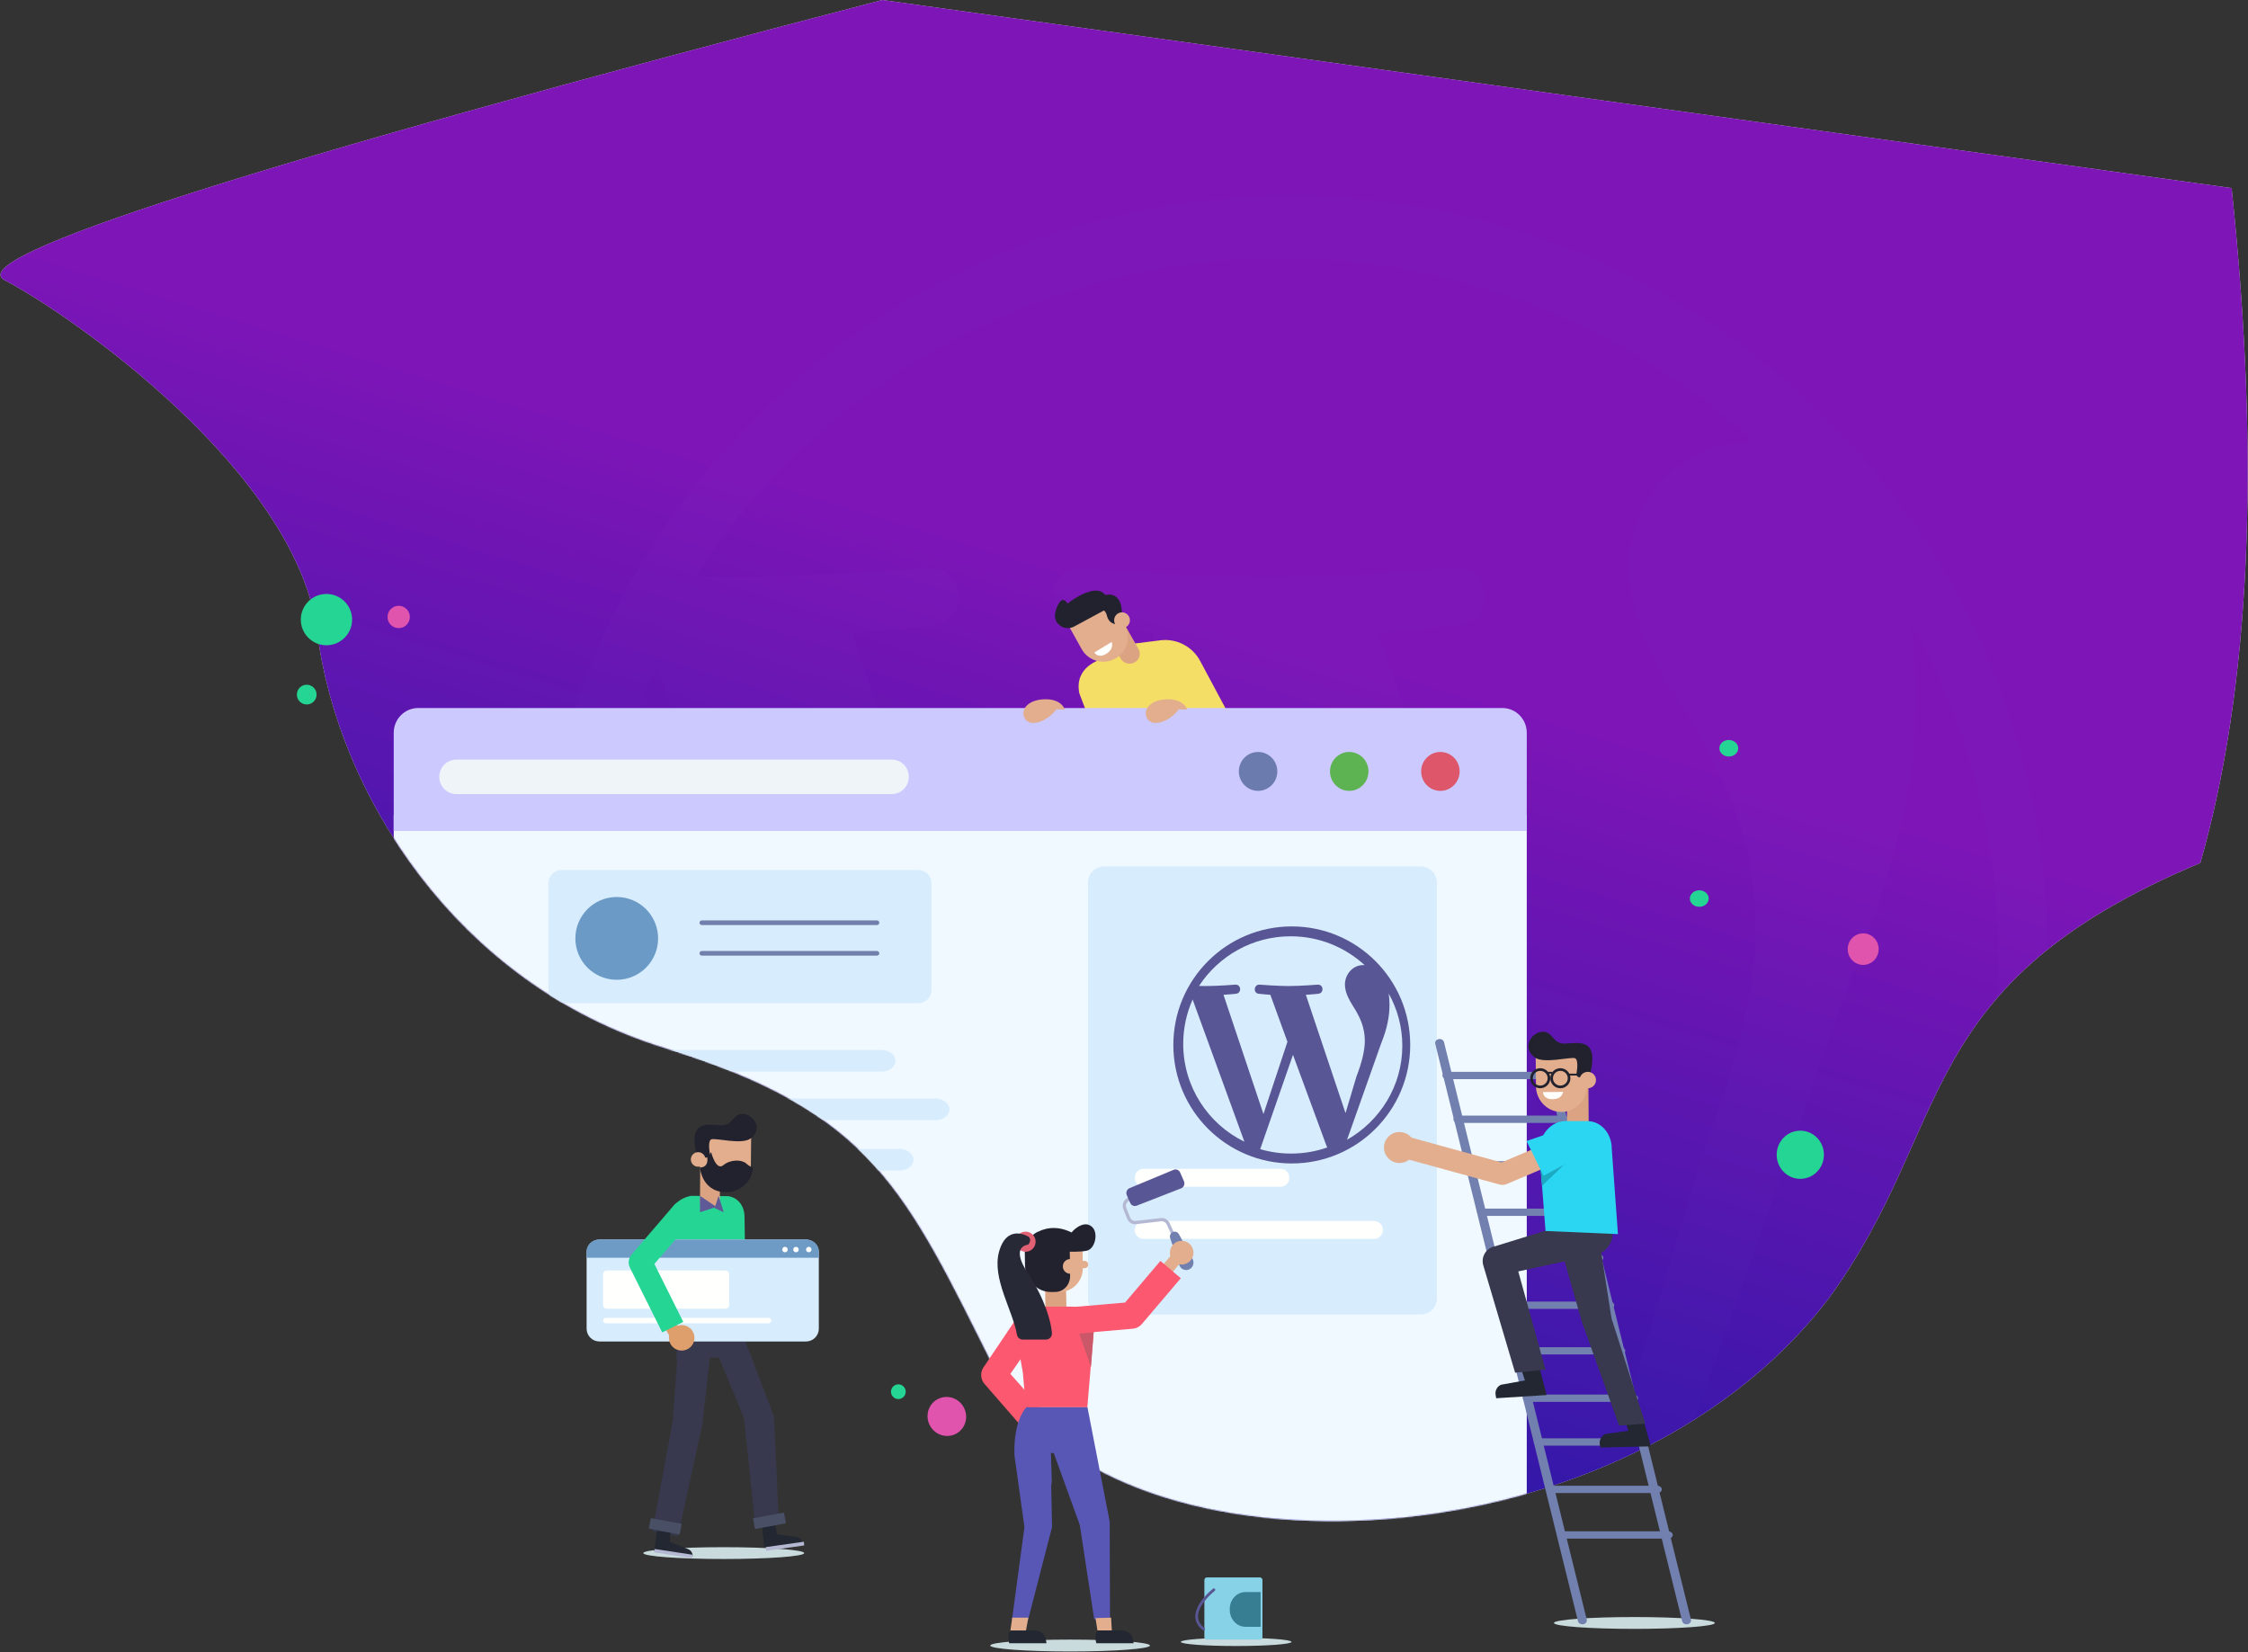 <?xml version="1.0" encoding="UTF-8" standalone="no"?>
<svg width="1996px" height="1467px" viewBox="0 0 1996 1467" version="1.1" xmlns="http://www.w3.org/2000/svg" xmlns:xlink="http://www.w3.org/1999/xlink">
    <rect x="0" y="0" width="1996" height="1467" fill="#333333" stroke="none"/>
    <!-- Generator: Sketch 49 (51002) - http://www.bohemiancoding.com/sketch -->
    <title>banner Graphics</title>
    <desc>Created with Sketch.</desc>
    <defs>
        <linearGradient x1="55.502%" y1="39.315%" x2="30.446%" y2="96.691%" id="linearGradient-1">
            <stop stop-color="#7D15B7" offset="0%"></stop>
            <stop stop-color="#1417A2" offset="100%"></stop>
        </linearGradient>
        <path d="M5.258,248.797 C63.656,279.268 264.767,419.078 282.622,561.025 C300.477,702.972 405.397,873.061 590.847,930.247 C776.297,987.434 804.259,1055.723 885.044,1217.075 C980.04,1406.809 1434.437,1401.735 1624.501,1152.998 C1737.402,998.427 1696.582,874.219 1954.676,766.128 C1998.994,611.146 2008.25,411.431 1982.444,166.984 L784.384,0 C226.034,145.551 -33.674,228.484 5.258,248.797 Z" id="path-2"></path>
    </defs>
    <g id="Page-1" stroke="none" stroke-width="1" fill="none" fill-rule="evenodd">
        <g id="banner-Graphics" transform="translate(-1, 0)">
            <g id="Group">
                <mask id="mask-3" fill="white">
                    <use xlink:href="#path-2"></use>
                </mask>
                <g id="Mask" fill-rule="nonzero">
                    <use fill="#D8D8D8" fill-rule="evenodd" xlink:href="#path-2"></use>
                    <use fill="url(#linearGradient-1)" fill-rule="evenodd" xlink:href="#path-2"></use>
                </g>
                <path d="M474.963,846.153 C474.963,1217.597 775.877,1518.692 1147.097,1518.692 C1518.318,1518.692 1819.232,1217.597 1819.232,846.153 C1818.919,474.71 1518.005,173.615 1147.097,173.615 C775.877,173.615 474.963,474.71 474.963,846.153 Z M531.047,843.361 C531.047,753.408 550.178,668.139 584.118,590.992 L876.316,1401.195 C671.747,1300.622 531.047,1088.545 531.047,843.361 Z M1138.833,1462.574 C1078.044,1462.574 1019.437,1453.925 963.947,1437.553 L1149.744,903.148 L1339.904,1419.327 C1341.151,1422.416 1342.71,1425.197 1344.268,1427.668 C1279.739,1450.527 1210.844,1462.574 1138.833,1462.574 Z M1654.632,839.351 C1690.549,751.146 1702.627,680.395 1702.627,617.747 C1702.627,594.995 1701.038,573.801 1698.177,554.165 C1747.445,642.37 1775.416,743.354 1775.416,850.883 C1775.416,1079.032 1649.228,1278.506 1461.695,1385.412 L1654.632,839.351 Z M1508.392,650.7 C1531.921,692.23 1559.842,745.716 1559.842,822.799 C1559.842,876.285 1543.842,943.614 1512.47,1024.787 L1450.353,1232.754 L1225.102,561.661 C1262.748,559.459 1296.316,555.683 1296.316,555.683 C1329.885,551.593 1325.806,502.197 1292.552,504.085 C1292.552,504.085 1191.534,511.95 1126.593,511.95 C1065.418,511.95 962.517,504.085 962.517,504.085 C928.949,502.197 925.184,553.795 958.439,555.683 C958.439,555.683 990.125,559.459 1023.693,561.661 L1120.633,828.147 L984.478,1238.102 L757.657,561.661 C795.304,559.459 828.872,555.683 828.872,555.683 C862.44,551.593 858.362,502.197 824.794,504.085 C824.794,504.085 724.089,511.95 658.835,511.95 C647.228,511.95 633.424,511.636 618.679,511.321 C730.05,341.739 921.42,229.733 1138.828,229.733 C1301.022,229.733 1448.471,292.028 1559.215,393.652 C1556.705,393.337 1553.881,393.023 1551.372,393.023 C1490.196,393.023 1446.903,446.509 1446.903,503.77 C1447.216,555.683 1476.706,599.416 1508.392,650.7 Z" id="WordPress" fill="#FFFFFF" fill-rule="nonzero" opacity="0.081" mask="url(#mask-3)"></path>
                <g id="top-man" mask="url(#mask-3)">
                    <g transform="translate(937.658, 524.352)">
                        <path d="M40.678,61.195 C40.678,61.195 16.725,67.553 21.716,91.32 L28.374,108.729 L152.479,106.383 L128.972,62.461 C122.082,49.591 108.044,42.305 93.622,44.116 L58.984,48.463 L40.678,61.195" id="Fill-24" fill="#F4DE66"></path>
                        <path d="M70.587,63.846 C66.223,66.115 60.789,64.551 58.399,60.336 L43.816,34.59 L59.759,26.305 L74.24,51.873 C76.669,56.153 75.024,61.539 70.587,63.846" id="Fill-25" fill="#DCA382"></path>
                        <path d="M53.523,60.404 C42.929,66.234 29.579,62.414 23.713,51.87 L10.516,28.136 L48.909,7.015 L62.102,30.744 C67.967,41.293 64.127,54.569 53.523,60.404" id="Fill-26" fill="#E3AE8E"></path>
                        <path d="M55.031,29.803 C55.031,29.803 48.066,30.406 46.073,21.905 C44.08,13.409 33.3,15.706 33.3,15.706 L43.466,4.33 C43.466,4.33 59.469,-2.119 59.589,21.087 L55.031,29.803" id="Fill-27" fill="#22222F"></path>
                        <path d="M46.504,16.025 L17.099,31.891 C13.189,34.005 8.306,33.793 4.695,31.128 C0.451,27.993 -1.743,23.426 1.694,14.933 C6.769,2.405 11.163,11.496 11.163,11.496 C11.163,11.496 42.125,-13.264 47.321,9.89 L46.504,16.025" id="Fill-28" fill="#22222F"></path>
                        <path d="M65.722,22.91 C67.597,26.303 66.368,30.566 62.983,32.442 C59.592,34.318 55.328,33.088 53.457,29.7 C51.583,26.308 52.807,22.045 56.197,20.169 C59.583,18.292 63.847,19.522 65.722,22.91" id="Fill-29" fill="#E3AE8E"></path>
                        <path d="M35.053,54.901 L50.388,45.596 C50.388,45.596 53.192,52.148 44.613,56.648 C37.847,60.196 35.053,54.901 35.053,54.901" id="Fill-30" fill="#FFFFFE"></path>
                    </g>
                </g>
                <g id="window" mask="url(#mask-3)">
                    <g transform="translate(350.586, 628.592)">
                        <path d="M0,118.181 C32.476,172.747 64.958,205.74 95.506,230.772 C228.143,347.873 334.475,282.627 450.575,466.45 C478.726,515.041 503.134,569.089 514.435,585.077 C623.621,748.681 904.469,742.283 1006.033,708.482 L1006.033,94.972 L0,94.972 L0,118.181 Z" id="Fill-25" fill="#F0F9FF"></path>
                        <path d="M21.67,0 C9.704,0 0,9.844 0,21.981 L0,109.112 L1006.033,109.112 L1006.033,21.981 C1006.033,9.844 996.328,0 984.363,0 L21.67,0 Z" id="Fill-29" fill="#CCC9FF"></path>
                        <path d="M784.542,56.272 C784.542,65.81 776.893,73.543 767.461,73.543 C758.028,73.543 750.379,65.81 750.379,56.272 C750.379,46.735 758.028,39.006 767.461,39.006 C776.893,39.006 784.542,46.735 784.542,56.272" id="Fill-30" fill="#6B7BAE"></path>
                        <path d="M865.477,56.272 C865.477,65.81 857.828,73.543 848.396,73.543 C838.968,73.543 831.319,65.81 831.319,56.272 C831.319,46.735 838.968,39.006 848.396,39.006 C857.828,39.006 865.477,46.735 865.477,56.272" id="Fill-31" fill="#5DB351"></path>
                        <path d="M946.417,56.272 C946.417,65.81 938.768,73.543 929.34,73.543 C919.908,73.543 912.259,65.81 912.259,56.272 C912.259,46.735 919.908,39.006 929.34,39.006 C938.768,39.006 946.417,46.735 946.417,56.272" id="Fill-32" fill="#DD5669"></path>
                        <path d="M442.231,76.404 L55.609,76.404 C47.247,76.404 40.47,69.551 40.47,61.097 C40.47,52.643 47.247,45.79 55.609,45.79 L442.231,45.79 C450.593,45.79 457.37,52.643 457.37,61.097 C457.37,69.551 450.593,76.404 442.231,76.404" id="Fill-33" fill="#EFF4F8"></path>
                    </g>
                </g>
                <g id="Group-7" mask="url(#mask-3)">
                    <g transform="translate(487.917, 772.397)">
                        <path d="M328.388,118.24 L11.754,118.24 C5.263,118.24 0,112.994 0,106.531 L0,11.709 C0,5.246 5.263,0 11.754,0 L328.388,0 C334.886,0 340.135,5.246 340.135,11.709 L340.135,106.531 C340.135,112.994 334.886,118.24 328.388,118.24" id="Fill-50" fill="#D7ECFD"></path>
                        <path d="M295.859,178.958 L12.338,178.958 C5.531,178.958 0,174.666 0,169.374 C0,164.076 5.531,159.784 12.338,159.784 L295.859,159.784 C302.676,159.784 308.197,164.076 308.197,169.374 C308.197,174.666 302.676,178.958 295.859,178.958" id="Fill-51" fill="#D7ECFD"></path>
                        <path d="M343.685,222.099 L156.129,222.099 C149.282,222.099 143.719,217.802 143.719,212.512 C143.719,207.216 149.282,202.925 156.129,202.925 L343.685,202.925 C350.55,202.925 356.104,207.216 356.104,212.512 C356.104,217.802 350.55,222.099 343.685,222.099" id="Fill-52" fill="#D7ECFD"></path>
                        <path d="M311.747,266.839 L124.191,266.839 C117.344,266.839 111.781,262.548 111.781,257.252 C111.781,251.955 117.344,247.665 124.191,247.665 L311.747,247.665 C318.612,247.665 324.166,251.955 324.166,257.252 C324.166,262.548 318.612,266.839 311.747,266.839" id="Fill-53" fill="#D7ECFD"></path>
                        <path d="M97.41,60.718 C97.41,81.016 80.96,97.468 60.681,97.468 C40.389,97.468 23.953,81.016 23.953,60.718 C23.953,40.42 40.389,23.968 60.681,23.968 C80.96,23.968 97.41,40.42 97.41,60.718" id="Fill-55" fill="#6A9AC5"></path>
                        <path d="M291.601,48.887 L136.369,48.887 C135.137,48.887 134.138,47.961 134.138,46.81 C134.138,45.666 135.137,44.739 136.369,44.739 L291.601,44.739 C292.833,44.739 293.825,45.666 293.825,46.81 C293.825,47.961 292.833,48.887 291.601,48.887" id="Fill-56" fill="#707FAC"></path>
                        <path d="M291.601,76.051 L136.369,76.051 C135.137,76.051 134.138,75.124 134.138,73.98 C134.138,72.829 135.137,71.903 136.369,71.903 L291.601,71.903 C292.833,71.903 293.825,72.829 293.825,73.98 C293.825,75.124 292.833,76.051 291.601,76.051" id="Fill-57" fill="#707FAC"></path>
                    </g>
                </g>
                <path d="M946.421,629.942 C946.421,629.942 943.698,620.029 927.622,620.854 C911.552,621.678 906.368,632.146 911.552,638.756 C916.726,645.372 930.35,640.911 939.068,629.78 L946.421,629.942" id="Fill-154" fill="#E3AE8E" mask="url(#mask-3)"></path>
                <path d="M1055.084,629.942 C1055.084,629.942 1052.361,620.029 1036.291,620.854 C1020.211,621.678 1015.037,632.146 1020.211,638.756 C1025.385,645.372 1039.009,640.911 1047.731,629.78 L1055.084,629.942" id="Fill-155" fill="#E3AE8E" mask="url(#mask-3)"></path>
                <g id="Group-3" mask="url(#mask-3)">
                    <g transform="translate(966.98, 769.202)">
                        <path d="M295.469,397.862 L14.325,397.862 C6.422,397.862 0,391.442 0,383.526 L0,14.336 C0,6.42 6.422,0 14.325,0 L295.469,0 C303.386,0 309.794,6.42 309.794,14.336 L309.794,383.526 C309.794,391.442 303.386,397.862 295.469,397.862" id="Fill-54" fill="#D7ECFD"></path>
                        <path d="M49.341,284.415 L171.028,284.415 C175.349,284.415 178.85,280.834 178.85,276.422 C178.85,272.011 175.349,268.437 171.028,268.437 L49.341,268.437 C45.02,268.437 41.519,272.011 41.519,276.422 C41.519,280.834 45.02,284.415 49.341,284.415" id="Fill-58" fill="#FFFFFE"></path>
                        <path d="M49.408,330.752 L253.999,330.752 C258.357,330.752 261.888,327.178 261.888,322.767 C261.888,318.355 258.357,314.774 253.999,314.774 L49.408,314.774 C45.05,314.774 41.519,318.355 41.519,322.767 C41.519,327.178 45.05,330.752 49.408,330.752" id="Fill-59" fill="#FFFFFE"></path>
                    </g>
                </g>
                <g id="iconfinder_wordpress-logo_1269924" mask="url(#mask-3)" fill="#585694" fill-rule="nonzero">
                    <g transform="translate(1042.816, 822.479)" id="WordPress">
                        <path d="M0,105.221 C0,163.335 47.079,210.442 105.158,210.442 C163.237,210.442 210.316,163.335 210.316,105.221 C210.267,47.107 163.188,0 105.158,0 C47.079,0 0,47.107 0,105.221 Z M8.763,104.217 C8.763,90.198 11.773,76.909 17.114,64.886 L63.095,191.152 C30.904,175.478 8.763,142.427 8.763,104.217 Z M104.517,201.674 C94.993,201.674 85.81,200.318 77.116,197.752 L106.227,113.99 L136.021,194.895 C136.217,195.38 136.461,195.815 136.705,196.203 C126.595,199.786 115.8,201.674 104.517,201.674 Z M184.412,104.148 C190.03,90.378 191.919,79.332 191.919,69.552 C191.919,66 191.671,62.691 191.223,59.625 C198.93,73.396 203.305,89.161 203.305,105.948 C203.305,141.567 183.566,172.708 154.232,189.398 L184.412,104.148 Z M161.957,74.659 C165.638,81.159 170.005,89.531 170.005,101.596 C170.005,109.968 167.503,120.506 162.595,133.212 L152.879,165.763 L117.644,60.722 C123.532,60.378 128.783,59.787 128.783,59.787 C134.034,59.147 133.396,51.415 128.194,51.71 C128.194,51.71 112.393,52.942 102.235,52.942 C92.665,52.942 76.569,51.71 76.569,51.71 C71.318,51.415 70.729,59.491 75.931,59.787 C75.931,59.787 80.887,60.378 86.138,60.722 L101.302,102.433 L80.004,166.6 L44.524,60.722 C50.413,60.378 55.664,59.787 55.664,59.787 C60.914,59.147 60.277,51.415 55.026,51.71 C55.026,51.71 39.273,52.942 29.066,52.942 C27.25,52.942 25.091,52.892 22.784,52.843 C40.205,26.3 70.14,8.768 104.148,8.768 C129.519,8.768 152.584,18.519 169.907,34.425 C169.515,34.376 169.073,34.327 168.68,34.327 C159.111,34.327 152.339,42.699 152.339,51.661 C152.388,59.787 157.001,66.632 161.957,74.659 Z"></path>
                    </g>
                </g>
            </g>
            <g id="Right-Man" transform="translate(1229.819, 915.978)">
                <path d="M293.77,524.901 C293.77,527.807 261.798,530.159 222.355,530.159 C182.915,530.159 150.943,527.807 150.943,524.901 C150.943,521.996 182.915,519.644 222.355,519.644 C261.798,519.644 293.77,521.996 293.77,524.901" id="Fill-7" fill="#CADBDD"></path>
                <path d="M268.671,526.119 C266.828,526.119 265.172,525.004 264.768,523.371 L138.047,10.698 C137.588,8.818 138.958,6.968 141.117,6.563 C143.25,6.129 145.399,7.352 145.857,9.232 L272.579,521.905 C273.047,523.785 271.672,525.64 269.519,526.04 L268.671,526.119" id="Fill-124" fill="#7180AF"></path>
                <path d="M176.167,526.119 C174.335,526.119 172.686,525.004 172.283,523.371 L45.536,10.698 C45.07,8.823 46.44,6.973 48.586,6.563 C50.736,6.129 52.853,7.352 53.319,9.232 L180.066,521.905 C180.532,523.78 179.167,525.635 177.012,526.04 L176.167,526.119" id="Fill-125" fill="#7180AF"></path>
                <path d="M150.154,42.09 L55.972,42.09 C53.748,42.09 51.937,40.643 51.937,38.852 C51.937,37.065 53.748,35.614 55.972,35.614 L150.154,35.614 C152.383,35.614 154.189,37.065 154.189,38.852 C154.189,40.643 152.383,42.09 150.154,42.09" id="Fill-126" fill="#7180AF"></path>
                <path d="M159.892,80.941 L65.71,80.941 C63.486,80.941 61.675,79.491 61.675,77.706 C61.675,75.916 63.486,74.466 65.71,74.466 L159.892,74.466 C162.116,74.466 163.927,75.916 163.927,77.706 C163.927,79.491 162.116,80.941 159.892,80.941" id="Fill-127" fill="#7180AF"></path>
                <path d="M171.253,121.412 L77.071,121.412 C74.848,121.412 73.037,119.961 73.037,118.174 C73.037,116.388 74.848,114.937 77.071,114.937 L171.253,114.937 C173.482,114.937 175.288,116.388 175.288,118.174 C175.288,119.961 173.482,121.412 171.253,121.412" id="Fill-128" fill="#7180AF"></path>
                <path d="M180.991,163.502 L86.805,163.502 C84.581,163.502 82.775,162.055 82.775,160.264 C82.775,158.477 84.581,157.026 86.805,157.026 L180.991,157.026 C183.215,157.026 185.026,158.477 185.026,160.264 C185.026,162.055 183.215,163.502 180.991,163.502" id="Fill-129" fill="#7180AF"></path>
                <path d="M190.73,203.972 L96.548,203.972 C94.324,203.972 92.513,202.521 92.513,200.735 C92.513,198.948 94.324,197.497 96.548,197.497 L190.73,197.497 C192.959,197.497 194.765,198.948 194.765,200.735 C194.765,202.521 192.959,203.972 190.73,203.972" id="Fill-130" fill="#7180AF"></path>
                <path d="M200.463,246.062 L106.281,246.062 C104.057,246.062 102.251,244.615 102.251,242.824 C102.251,241.042 104.057,239.586 106.281,239.586 L200.463,239.586 C202.687,239.586 204.503,241.042 204.503,242.824 C204.503,244.615 202.687,246.062 200.463,246.062" id="Fill-131" fill="#7180AF"></path>
                <path d="M210.211,286.532 L116.024,286.532 C113.801,286.532 111.99,285.077 111.99,283.295 C111.99,281.504 113.801,280.057 116.024,280.057 L210.211,280.057 C212.435,280.057 214.241,281.504 214.241,283.295 C214.241,285.077 212.435,286.532 210.211,286.532" id="Fill-132" fill="#7180AF"></path>
                <path d="M221.563,328.622 L127.38,328.622 C125.157,328.622 123.351,327.171 123.351,325.384 C123.351,323.598 125.157,322.147 127.38,322.147 L221.563,322.147 C223.791,322.147 225.602,323.598 225.602,325.384 C225.602,327.171 223.791,328.622 221.563,328.622" id="Fill-133" fill="#7180AF"></path>
                <path d="M231.311,367.474 L137.124,367.474 C134.9,367.474 133.089,366.024 133.089,364.234 C133.089,362.449 134.9,360.998 137.124,360.998 L231.311,360.998 C233.534,360.998 235.34,362.449 235.34,364.234 C235.34,366.024 233.534,367.474 231.311,367.474" id="Fill-134" fill="#7180AF"></path>
                <path d="M242.662,409.563 L148.48,409.563 C146.256,409.563 144.45,408.113 144.45,406.323 C144.45,404.543 146.256,403.088 148.48,403.088 L242.662,403.088 C244.886,403.088 246.702,404.543 246.702,406.323 C246.702,408.113 244.886,409.563 242.662,409.563" id="Fill-135" fill="#7180AF"></path>
                <path d="M252.405,450.034 L158.223,450.034 C155.999,450.034 154.189,448.587 154.189,446.796 C154.189,445.01 155.999,443.559 158.223,443.559 L252.405,443.559 C254.634,443.559 256.44,445.01 256.44,446.796 C256.44,448.587 254.634,450.034 252.405,450.034" id="Fill-136" fill="#7180AF"></path>
                <path d="M121.729,299.167 L137.456,296.245 L144.45,322.543 L99.669,325.384 L99.037,321.838 C98.735,318.165 100.633,314.895 103.94,313.419 L125.159,309.56 L121.729,299.167" id="Fill-137" fill="#222731"></path>
                <polyline id="Fill-138" fill="#DCA382" points="181.78 82.56 162.595 82.472 162.304 42.09 181.494 42.177 181.78 82.56"></polyline>
                <path d="M157.776,71.227 C145.294,71.345 135.087,61.14 134.972,48.438 L134.712,19.847 L179.896,19.426 L180.156,48.012 C180.272,60.714 170.248,71.11 157.776,71.227" id="Fill-139" fill="#E3AE8E"></path>
                <path d="M180.347,40.28 L173.82,40.47 C172.041,40.518 170.671,38.945 170.959,37.198 C171.729,32.49 172.577,24.408 169.487,23.495 C165.105,22.194 141.894,28.699 133.828,22.816 C122.466,14.535 130.279,0.798 140.364,0.036 C150.453,-0.726 149.191,10.948 160.957,10.506 C172.728,10.064 190.509,5.21 183.398,36.431 L180.347,40.28" id="Fill-140" fill="#22222F"></path>
                <path d="M188.272,42.83 C188.307,46.857 185.066,50.149 181.033,50.183 C176.995,50.223 173.695,46.99 173.665,42.968 C173.626,38.941 176.862,35.649 180.895,35.614 C184.932,35.58 188.233,38.813 188.272,42.83" id="Fill-141" fill="#E3AE8E"></path>
                <path d="M213.19,342.246 L229.054,339.954 L236.964,368.12 L192.021,369.093 L191.526,365.464 C191.378,361.723 193.403,358.484 196.776,357.128 L216.929,354.293 L213.19,342.246" id="Fill-142" fill="#222731"></path>
                <path d="M143.939,176.452 L98.839,190.428 C90.877,191.754 85.89,199.76 88.219,207.48 L116.458,302.721 L143.431,299.975 L119.25,212.808 L185.635,198.374 C195.397,197.507 202.88,189.328 202.88,179.533 L202.88,176.452 L143.939,176.452" id="Fill-143" fill="#38394E"></path>
                <polyline id="Fill-144" fill="#38394E" points="191.589 187.784 202.057 254.584 232.094 348.008 208.748 349.667 175.621 257.222 155.812 187.784 191.589 187.784"></polyline>
                <path d="M161.23,79.323 C148.366,79.372 137.958,91.253 137.958,105.886 L143.455,176.902 L207.749,179.69 L202.257,103.792 C202.257,90.323 192.666,79.392 180.821,79.367 L161.23,79.323" id="Fill-145" fill="#2BD6F2"></path>
                <path d="M141.204,53.612 L159.058,53.421 C159.058,53.421 158.397,60.365 148.743,59.871 C141.131,59.485 141.204,53.612 141.204,53.612" id="Fill-146" fill="#FFFFFE"></path>
                <path d="M23.169,112.888 C17.586,118.054 8.85,117.722 3.676,112.149 C-1.504,106.57 -1.166,97.868 4.417,92.702 C10.01,87.537 18.741,87.869 23.921,93.447 C29.096,99.02 28.758,107.727 23.169,112.888" id="Fill-147" fill="#E3AE8E"></path>
                <path d="M164.06,90.654 L104.46,116.034 L20.013,92.859 L14.607,111.5 L102.486,135.62 C104.702,136.226 107.071,136.067 109.178,135.167 L172.042,108.401 L164.06,90.654" id="Fill-148" fill="#E3AE8E"></path>
                <polygon id="Path-2" fill="#1CAAC2" fill-rule="nonzero" points="162.484 115.624 140.402 136.804 139.034 122.132"></polygon>
                <path d="M126.597,97.041 L141.674,127.887 L169.211,113.032 C176.609,109.039 179.128,99.894 174.775,92.852 C171.105,86.927 163.643,84.327 156.923,86.632 L126.597,97.041" id="Fill-149" fill="#2BD6F2"></path>
                <path d="M138.767,34.729 C135.142,34.729 132.201,37.669 132.201,41.275 C132.201,44.892 135.142,47.831 138.767,47.831 C142.392,47.831 145.338,44.892 145.338,41.275 C145.338,37.669 142.392,34.729 138.767,34.729 Z M138.767,50.184 C133.845,50.184 129.843,46.186 129.843,41.275 C129.843,36.364 133.845,32.377 138.767,32.377 C143.689,32.377 147.696,36.364 147.696,41.275 C147.696,46.186 143.689,50.184 138.767,50.184 Z" id="Fill-150" fill="#22222F"></path>
                <path d="M156.623,34.729 C153.002,34.729 150.055,37.669 150.055,41.275 C150.055,44.892 153.002,47.831 156.623,47.831 C160.249,47.831 163.191,44.892 163.191,41.275 C163.191,37.669 160.249,34.729 156.623,34.729 Z M156.623,50.184 C151.7,50.184 147.696,46.186 147.696,41.275 C147.696,36.364 151.7,32.377 156.623,32.377 C161.547,32.377 165.55,36.364 165.55,41.275 C165.55,46.186 161.547,50.184 156.623,50.184 Z" id="Fill-151" fill="#22222F"></path>
                <polygon id="Fill-152" fill="#22222F" points="144.45 37.233 149.319 37.233 149.319 35.614 144.45 35.614"></polygon>
                <polygon id="Fill-153" fill="#22222F" points="163.927 38.852 172.042 38.852 172.042 37.233 163.927 37.233"></polygon>
            </g>
            <g id="left-man" transform="translate(521.852, 988.964)">
                <path d="M193.198,389.887 C193.198,392.787 161.217,395.135 121.762,395.135 C82.31,395.135 50.329,392.787 50.329,389.887 C50.329,386.986 82.31,384.638 121.762,384.638 C161.217,384.638 193.198,386.986 193.198,389.887" id="Fill-7-Copy-2" fill="#CADBDD"></path>
                <polyline id="Fill-68" fill="#323246" points="123.19 226.258 118.798 216.685 118.53 216.105 118.517 216.067 131.505 214.945 123.19 226.258"></polyline>
                <path d="M92.348,72.726 L90.183,73.335 C80.683,76.003 73.683,83.606 72.396,92.635 L66.564,175.572 C101.485,187.917 141.246,166.374 141.246,166.374 L140.22,91.629 C140.352,83.161 135.654,74.703 126.007,73.001 L92.348,72.726" id="Fill-63" fill="#25D594"></path>
                <polyline id="Fill-64" fill="#38394E" points="139.094 192.699 144.493 214.624 79.552 218.177 81.747 190.703 139.094 192.699"></polyline>
                <polyline id="Fill-65" fill="#38394E" points="113.646 206.864 139.746 269.945 149.713 365.244 170.469 358.467 166.305 268.499 143.586 208.55 113.646 206.864"></polyline>
                <polyline id="Fill-69" fill="#38394E" points="80.832 213.272 76.51 272.521 58.447 370.304 81.028 374.941 102.86 275.191 110.399 206.864 80.832 213.272"></polyline>
                <path d="M167.806,365.244 L155.857,366.664 L157.604,384.638 L191.575,380.597 C191.007,377.808 188.947,375.817 186.249,375.48 L168.947,373.286 L167.806,365.244" id="Fill-70" fill="#222731"></path>
                <polyline id="Fill-71" fill="#B4B8D2" points="159.104 384.58 192.901 379.789 193.198 383.079 159.401 387.87 159.104 384.58"></polyline>
                <path d="M74.536,371.753 L62.546,370.093 L60.07,388.001 L94.159,392.718 C94.259,389.865 92.712,387.4 90.159,386.386 L73.779,379.855 L74.536,371.753" id="Fill-72" fill="#222731"></path>
                <polyline id="Fill-73" fill="#B4B8D2" points="60.419 386.254 94.164 391.349 93.82 394.335 60.07 389.245 60.419 386.254"></polyline>
                <polyline id="Fill-74" fill="#495066" points="175.197 353.931 147.74 358.968 149.506 368.477 176.963 363.445 175.197 353.931"></polyline>
                <polyline id="Fill-75" fill="#495066" points="84.423 364.014 57.073 358.78 55.199 368.09 82.55 373.325 84.423 364.014"></polyline>
                <polyline id="Fill-76" fill="#DCA382" points="100.658 79.19 118.249 79.113 118.517 40.403 100.92 40.485 100.658 79.19"></polyline>
                <path d="M123.049,66.26 C135.529,66.365 145.737,56.821 145.852,44.932 L146.116,18.176 L100.918,17.777 L100.659,44.533 C100.544,56.422 110.568,66.146 123.049,66.26" id="Fill-77" fill="#E3AE8E"></path>
                <path d="M100.333,38.608 L106.678,38.786 C108.406,38.829 109.74,37.325 109.456,35.648 C108.71,31.136 107.89,23.39 110.884,22.512 C115.148,21.269 137.697,27.501 145.538,21.861 C156.579,13.927 148.983,0.762 139.183,0.034 C129.384,-0.698 130.611,10.49 119.172,10.066 C107.738,9.642 90.46,4.99 97.369,34.91 L100.333,38.608" id="Fill-78" fill="#22222F"></path>
                <path d="M147.74,47.535 C147.74,47.535 145.706,47.535 141.664,43.943 C137.733,40.446 127.741,40.183 121.349,45.531 C114.958,50.879 110.534,33.939 110.534,33.939 L107.165,39.201 C107.165,39.201 108.707,47.406 100.658,47.535 C100.658,47.535 102.305,71.989 127.892,69.284 C127.892,69.284 146.289,66.327 147.74,47.535" id="Fill-79" fill="#22222F"></path>
                <path d="M92.541,40.34 C92.509,43.91 95.389,46.831 98.975,46.867 C102.557,46.895 105.492,44.032 105.528,40.458 C105.556,36.892 102.68,33.971 99.094,33.939 C95.507,33.907 92.572,36.774 92.541,40.34" id="Fill-80" fill="#E3AE8E"></path>
                <polyline id="Fill-81" fill="#DCA382" points="100.658 72.812 115.341 84.039 118.517 72.726 100.658 72.812"></polyline>
                <polyline id="Fill-82" fill="#5F5A97" points="115.27 82.578 100.658 87.271 100.658 72.726 115.27 82.578"></polyline>
                <polyline id="Fill-83" fill="#5F5A97" points="113.646 83.585 121.764 87.271 117.173 72.726 113.646 83.585"></polyline>
                <path d="M0,190.662 C0,196.941 5.105,202.016 11.396,202.016 L194.791,202.016 C201.082,202.016 206.186,196.941 206.186,190.662 L206.186,122.876 C206.186,116.592 201.082,111.513 194.791,111.513 L11.396,111.513 C5.105,111.513 0,116.592 0,122.876 L0,190.662 Z" id="Fill-84" fill="#D7ECFD"></path>
                <path d="M0,121.907 L0,127.674 L206.186,127.674 L206.186,121.907 C206.186,116.159 201.082,111.513 194.791,111.513 L11.396,111.513 C5.105,111.513 0,116.159 0,121.907" id="Fill-85" fill="#6D9BC6"></path>
                <path d="M194.822,120.401 C194.822,121.74 195.912,122.826 197.257,122.826 C198.607,122.826 199.692,121.74 199.692,120.401 C199.692,119.057 198.607,117.977 197.257,117.977 C195.912,117.977 194.822,119.057 194.822,120.401" id="Fill-86" fill="#FFFFFE"></path>
                <path d="M183.457,120.401 C183.457,121.74 184.547,122.826 185.892,122.826 C187.238,122.826 188.328,121.74 188.328,120.401 C188.328,119.057 187.238,117.977 185.892,117.977 C184.547,117.977 183.457,119.057 183.457,120.401" id="Fill-87" fill="#FFFFFE"></path>
                <path d="M173.716,120.401 C173.716,121.74 174.806,122.826 176.151,122.826 C177.501,122.826 178.587,121.74 178.587,120.401 C178.587,119.057 177.501,117.977 176.151,117.977 C174.806,117.977 173.716,119.057 173.716,120.401" id="Fill-88" fill="#FFFFFE"></path>
                <path d="M17.889,172.925 L123.347,172.925 C125.161,172.925 126.634,171.412 126.634,169.548 L126.634,142.364 C126.634,140.5 125.161,138.987 123.347,138.987 L17.893,138.987 C16.079,138.987 14.612,140.5 14.612,142.364 L14.612,169.548 C14.612,171.412 16.079,172.925 17.889,172.925" id="Fill-89" fill="#FFFFFE"></path>
                <path d="M17.135,185.854 L161.451,185.854 C162.843,185.854 163.975,184.769 163.975,183.433 C163.975,182.092 162.843,181.006 161.451,181.006 L17.135,181.006 C15.738,181.006 14.612,182.092 14.612,183.433 C14.612,184.769 15.738,185.854 17.135,185.854" id="Fill-90" fill="#FFFFFE"></path>
                <path d="M78.683,189.023 C73.27,192.178 71.446,199.106 74.615,204.495 C77.788,209.888 84.744,211.699 90.161,208.549 C95.579,205.39 97.399,198.462 94.23,193.068 C91.061,187.68 84.101,185.864 78.683,189.023" id="Fill-91" fill="#DE9F6D"></path>
                <path d="M67.284,186.059 L72.921,196.063 C74.397,198.677 77.661,199.564 80.178,198.032 C82.695,196.504 83.55,193.115 82.079,190.501 L76.438,180.498 C74.967,177.884 71.702,176.992 69.185,178.524 C66.668,180.051 65.813,183.446 67.284,186.059" id="Fill-92" fill="#DE9F6D"></path>
                <path d="M85.834,184.636 L60.156,133.14 L93.448,94.591 C97.086,90.12 96.406,83.544 91.927,79.907 C87.448,76.276 80.866,76.959 77.223,81.43 L39.682,125.198 C37.095,128.376 36.611,132.765 38.435,136.431 L67.115,193.935 L85.834,184.636 Z" id="Fill-93" fill="#25D594"></path>
            </g>
            <g id="middle-girl" transform="translate(872.186, 1038.23)">
                <path d="M149.846,422.7 C149.846,425.615 118.106,427.975 78.95,427.975 C39.796,427.975 8.056,425.615 8.056,422.7 C8.056,419.785 39.796,417.425 78.95,417.425 C118.106,417.425 149.846,419.785 149.846,422.7" id="Fill-7-Copy" fill="#CADBDD"></path>
                <path d="M275.523,419.457 C275.523,421.478 253.522,423.114 226.379,423.114 C199.239,423.114 177.237,421.478 177.237,419.457 C177.237,417.437 199.239,415.801 226.379,415.801 C253.522,415.801 275.523,417.437 275.523,419.457" id="Fill-7-Copy-3" fill="#CADBDD"></path>
                <g id="Group-4">
                    <path d="M171.456,63.345 L164.679,48.768 C163.809,46.893 161.861,45.792 159.835,46.025 L137.529,48.594 C134.136,48.981 130.884,47.007 129.619,43.793 L126.221,35.188 C124.8,31.577 126.25,27.441 129.59,25.566 C131.895,24.272 134.238,22.952 134.663,22.739 L135.928,25.318 C135.518,25.526 133.223,26.811 130.967,28.081 C128.872,29.261 127.964,31.855 128.848,34.122 L132.246,42.722 C133.047,44.741 135.088,45.976 137.207,45.728 L159.517,43.153 C162.75,42.791 165.855,44.552 167.247,47.533 L174.015,62.11 L171.456,63.345" id="Fill-96" fill="#B4B8D2"></path>
                    <path d="M170.834,0.344 L131.738,16.641 C129.344,17.642 128.238,20.492 129.31,22.92 L132.31,29.735 C133.301,31.985 135.816,33.051 138.056,32.183 L177.522,16.789 C179.975,15.838 181.133,12.948 180.056,10.485 L176.681,2.763 C175.681,0.468 173.099,-0.602 170.834,0.344" id="Fill-97" fill="#585694"></path>
                    <path d="M169.924,55.682 C168.014,56.654 167.108,58.923 167.802,60.977 L175.881,84.862 C177.199,88.764 181.654,90.502 185.188,88.487 C188.329,86.696 189.441,82.651 187.681,79.457 L175.528,57.434 C174.416,55.419 171.952,54.648 169.924,55.682" id="Fill-98" fill="#7180AF"></path>
                    <path d="M39.332,232.264 L2.429,189.8 C-0.481,185.917 -0.803,180.61 1.606,176.382 L35.076,126.689 L55.394,138.856 L25.915,181.556 L58.005,217.589 L39.332,232.264" id="Fill-99" fill="#FC5970"></path>
                    <path d="M171.186,81.878 C175.554,85.702 182.17,85.22 185.957,80.816 C189.745,76.408 189.272,69.743 184.904,65.92 C180.531,62.106 173.915,62.583 170.128,66.991 C166.34,71.395 166.813,78.064 171.186,81.878" id="Fill-100" fill="#E3AE8E"></path>
                    <path d="M170.333,90.716 L177.574,82.07 C179.465,79.814 179.222,76.368 177.042,74.407 C174.861,72.455 171.531,72.701 169.64,74.957 L162.399,83.599 C160.508,85.855 160.751,89.301 162.931,91.262 C165.117,93.213 168.447,92.972 170.333,90.716" id="Fill-101" fill="#E3AE8E"></path>
                    <polyline id="Fill-102" fill="#DCA382" points="57.061 123.441 75.729 123.241 74.874 86.084 56.394 86.329 57.061 123.441"></polyline>
                    <path d="M69.708,108.821 C81.187,108.672 90.372,99.208 90.228,87.672 L89.907,61.72 L48.337,62.251 L48.659,88.197 C48.803,99.734 58.228,108.961 69.708,108.821" id="Fill-103" fill="#E3AE8E"></path>
                    <path d="M78.711,75.212 L78.95,94.595 C79.052,102.332 73.245,108.679 65.984,108.772 L62.18,108.821 C49.486,108.978 39.059,98.14 38.889,84.615 L38.67,67.093 L78.259,66.593 L78.711,75.212" id="Fill-104" fill="#22222F"></path>
                    <path d="M77.34,73.03 C77.34,73.03 87.509,73.42 93.577,72.207 C101.5,70.632 104.374,55.584 98.073,50.696 L97.193,50.059 C89.714,45.052 79.936,55.727 80.134,56.345 C80.332,56.964 77.34,73.03 77.34,73.03" id="Fill-105" fill="#22222F"></path>
                    <path d="M87.007,60.239 C87.007,60.239 70.002,45.768 50.963,55.125 C50.963,55.125 44.672,56.632 38.67,67.892 L76.186,76.338 L87.007,60.239" id="Fill-106" fill="#22222F"></path>
                    <path d="M72.507,86.166 C72.552,89.76 75.472,92.626 79.032,92.58 C82.593,92.539 85.441,89.591 85.396,86.002 C85.355,82.418 82.43,79.541 78.87,79.587 C75.309,79.634 72.461,82.582 72.507,86.166" id="Fill-107" fill="#E3AE8E"></path>
                    <path d="M88.619,87.708 L91.839,87.708 C93.622,87.708 95.064,86.254 95.064,84.46 C95.064,82.665 93.622,81.211 91.839,81.211 L88.619,81.211 L88.619,87.708" id="Fill-108" fill="#E3AE8E"></path>
                    <path d="M79.403,121.817 L49.026,121.817 C33.842,121.817 28.638,134.354 31.265,147.73 L36.995,180.315 L39.675,211.149 L94.26,211.149 L99.893,143.678 C100.054,131.652 95.668,121.817 79.403,121.817" id="Fill-109" fill="#FC5970"></path>
                    <path d="M94.364,211.149 L114.103,312.702 L114.399,398.931 L100.362,399.372 L87.596,315.728 L61.37,243.312 L62.928,317.548 L41.729,399.559 L27.391,399.559 L38.42,317.553 L29.609,254.315 C29.609,254.315 27.391,226.35 40.011,211.149 L94.364,211.149" id="Fill-110" fill="#5957B5"></path>
                    <polygon id="Fill-111" fill="#5957B5" points="48.337 251.754 74.117 251.754 74.117 232.264 48.337 232.264"></polygon>
                    <polyline id="Fill-112" fill="#E3AE8E" points="115.372 397.934 116.01 409.304 103.229 409.304 101.509 398.348 115.372 397.934"></polyline>
                    <polyline id="Fill-113" fill="#E3AE8E" points="41.892 397.934 39.496 410.928 25.78 410.466 27.586 397.934 41.892 397.934"></polyline>
                    <path d="M62.843,279.507 C62.843,279.503 62.839,279.498 62.839,279.493 L62.839,279.366 L62.843,279.507" id="Fill-114" fill="#DCDAD4"></path>
                    <path d="M62.839,280.99 C60.711,266.37 48.337,251.754 48.337,251.754 L61.868,251.754 L62.839,280.86 L62.839,280.99" id="Fill-115" fill="#5957B5"></path>
                    <path d="M115.16,409.304 L123.481,409.304 C128.236,409.304 133.471,410.945 134.722,416.813 L135.345,420.673 L102.265,420.673 C102.265,420.673 100.083,414.158 103.131,409.304 L115.16,409.304" id="Fill-116" fill="#222731"></path>
                    <path d="M37.822,409.304 L46.143,409.304 C50.892,409.304 56.132,410.945 57.382,416.813 L58.005,420.673 L24.928,420.673 C24.928,420.673 22.741,414.158 25.789,409.304 L37.822,409.304" id="Fill-117" fill="#222731"></path>
                    <path d="M79.37,146.18 L77.34,122.539 L127.744,118.201 L159.156,81.211 L177.237,96.577 L142.655,137.285 C140.63,139.665 137.746,141.153 134.635,141.42 L79.37,146.18" id="Fill-118" fill="#FC5970"></path>
                    <polyline id="Fill-119" fill="#A1A8BB" points="98.286 173.792 98.286 173.787 99.818 155.925 98.286 173.792"></polyline>
                    <polyline id="Fill-120" fill="#CB5869" points="97.518 175.416 87.007 145.758 99.897 144.556 97.518 175.416"></polyline>
                    <path d="M48.337,64.157 C48.337,69.087 44.366,73.09 39.476,73.09 C34.575,73.09 30.614,69.087 30.614,64.157 C30.614,59.222 34.575,55.224 39.476,55.224 C44.366,55.224 48.337,59.222 48.337,64.157" id="Fill-122" fill="#E26073"></path>
                    <path d="M41.915,59.672 C41.915,59.672 22.957,47.731 15.895,72.957 C9.288,96.576 28.12,125.142 31.763,146.752 C32.184,149.266 34.417,151.053 36.965,151.053 L57.516,151.053 C60.611,151.053 63.043,148.446 62.825,145.349 C62.099,135.224 56.896,115.759 41.484,92.009 C41.484,92.009 25.064,69.579 41.833,66.7 C41.833,66.7 45.611,62.419 41.915,59.672" id="Fill-123" fill="#272936"></path>
                </g>
                <g id="Group-8" transform="translate(190.127, 362.201)">
                    <path d="M9.93,55.224 C8.895,55.224 8.056,54.373 8.056,53.321 L8.056,2.341 C8.056,1.048 9.091,0 10.37,0 L57.302,0 C58.581,0 59.616,1.048 59.616,2.341 L59.616,53.321 C59.616,54.373 58.777,55.224 57.742,55.224 L9.93,55.224 Z" id="Fill-35" fill="#87D2E6"></path>
                    <path d="M44.614,43.854 L58.005,43.854 L58.005,12.994 L44.614,12.994 C36.88,12.994 30.614,19.668 30.614,27.896 L30.614,28.951 C30.614,37.184 36.88,43.854 44.614,43.854" id="Fill-36" fill="#377E92"></path>
                    <path d="M7.389,47.102 L6.668,46.858 C2.258,43.472 0.012,39.362 2.8893916e-05,34.65 C-0.024,22.392 15.146,10.495 15.791,9.994 C16.327,9.588 17.085,9.687 17.48,10.234 C17.883,10.781 17.774,11.56 17.246,11.971 C17.093,12.087 2.387,23.627 2.415,34.646 C2.427,38.537 4.342,41.976 8.115,44.869 C8.647,45.279 8.756,46.058 8.357,46.605 C8.119,46.933 7.756,47.102 7.389,47.102" id="Fill-37" fill="#585694"></path>
                </g>
            </g>
            <g id="circles" transform="translate(264.575, 527.326)">
                <g id="Group-3">
                    <path d="M49.054,22.774 C49.054,35.352 38.858,45.547 26.279,45.547 C13.7,45.547 3.504,35.352 3.504,22.774 C3.504,10.196 13.7,0 26.279,0 C38.858,0 49.054,10.196 49.054,22.774" id="Fill-72" fill="#25D594"></path>
                    <path d="M17.519,89.342 C17.519,94.181 13.598,98.101 8.76,98.101 C3.921,98.101 0,94.181 0,89.342 C0,84.504 3.921,80.583 8.76,80.583 C13.598,80.583 17.519,84.504 17.519,89.342" id="Fill-74" fill="#25D594"></path>
                    <path d="M90.413,30.332 C84.936,30.332 80.498,25.891 80.498,20.414 C80.498,14.94 84.936,10.499 90.413,10.499 C95.891,10.499 100.329,14.94 100.329,20.414 C100.329,25.891 95.891,30.332 90.413,30.332" id="Fill-80" fill="#E054AE"></path>
                </g>
                <g id="Group-5" transform="translate(1236.853, 129.634)">
                    <path d="M119.029,368.242 C119.029,380.055 109.642,389.626 98.057,389.626 C86.471,389.626 77.084,380.055 77.084,368.242 C77.084,356.43 86.471,346.858 98.057,346.858 C109.642,346.858 119.029,356.43 119.029,368.242" id="Fill-76" fill="#25D594"></path>
                    <path d="M42.945,7.339 C42.945,11.397 39.192,14.684 34.574,14.684 C29.956,14.684 26.21,11.397 26.21,7.339 C26.21,3.287 29.956,0 34.574,0 C39.192,0 42.945,3.287 42.945,7.339" id="Fill-77" fill="#25D594"></path>
                    <path d="M8.364,148.124 C3.746,148.124 0,144.837 0,140.779 C0,136.727 3.746,133.44 8.364,133.44 C12.982,133.44 16.728,136.727 16.728,140.779 C16.728,144.837 12.982,148.124 8.364,148.124" id="Fill-78" fill="#25D594"></path>
                    <path d="M153.896,199.706 C146.309,199.706 140.153,193.43 140.153,185.689 C140.153,177.954 146.309,171.677 153.896,171.677 C161.482,171.677 167.638,177.954 167.638,185.689 C167.638,193.43 161.482,199.706 153.896,199.706" id="Fill-79" fill="#E054AE"></path>
                </g>
                <g id="Group-7" transform="translate(563.228, 720.936) rotate(-32) translate(-563.228, -720.936) translate(537.683, 687.18)">
                    <path d="M49.474,48.988 C49.474,58.598 41.836,66.387 32.413,66.387 C22.991,66.387 15.353,58.598 15.353,48.988 C15.353,39.378 22.991,31.589 32.413,31.589 C41.836,31.589 49.474,39.378 49.474,48.988" id="Fill-73" fill="#E054AE" transform="translate(32.413, 48.988) rotate(2) translate(-32.413, -48.988) "></path>
                    <path d="M14.083,7.544 C14.083,11.156 11.156,14.082 7.544,14.082 C3.933,14.082 1.006,11.156 1.006,7.544 C1.006,3.932 3.933,1.006 7.544,1.006 C11.156,1.006 14.083,3.932 14.083,7.544" id="Fill-75" fill="#25D594" transform="translate(7.544, 7.544) rotate(2) translate(-7.544, -7.544) "></path>
                </g>
            </g>
        </g>
    </g>
</svg>
